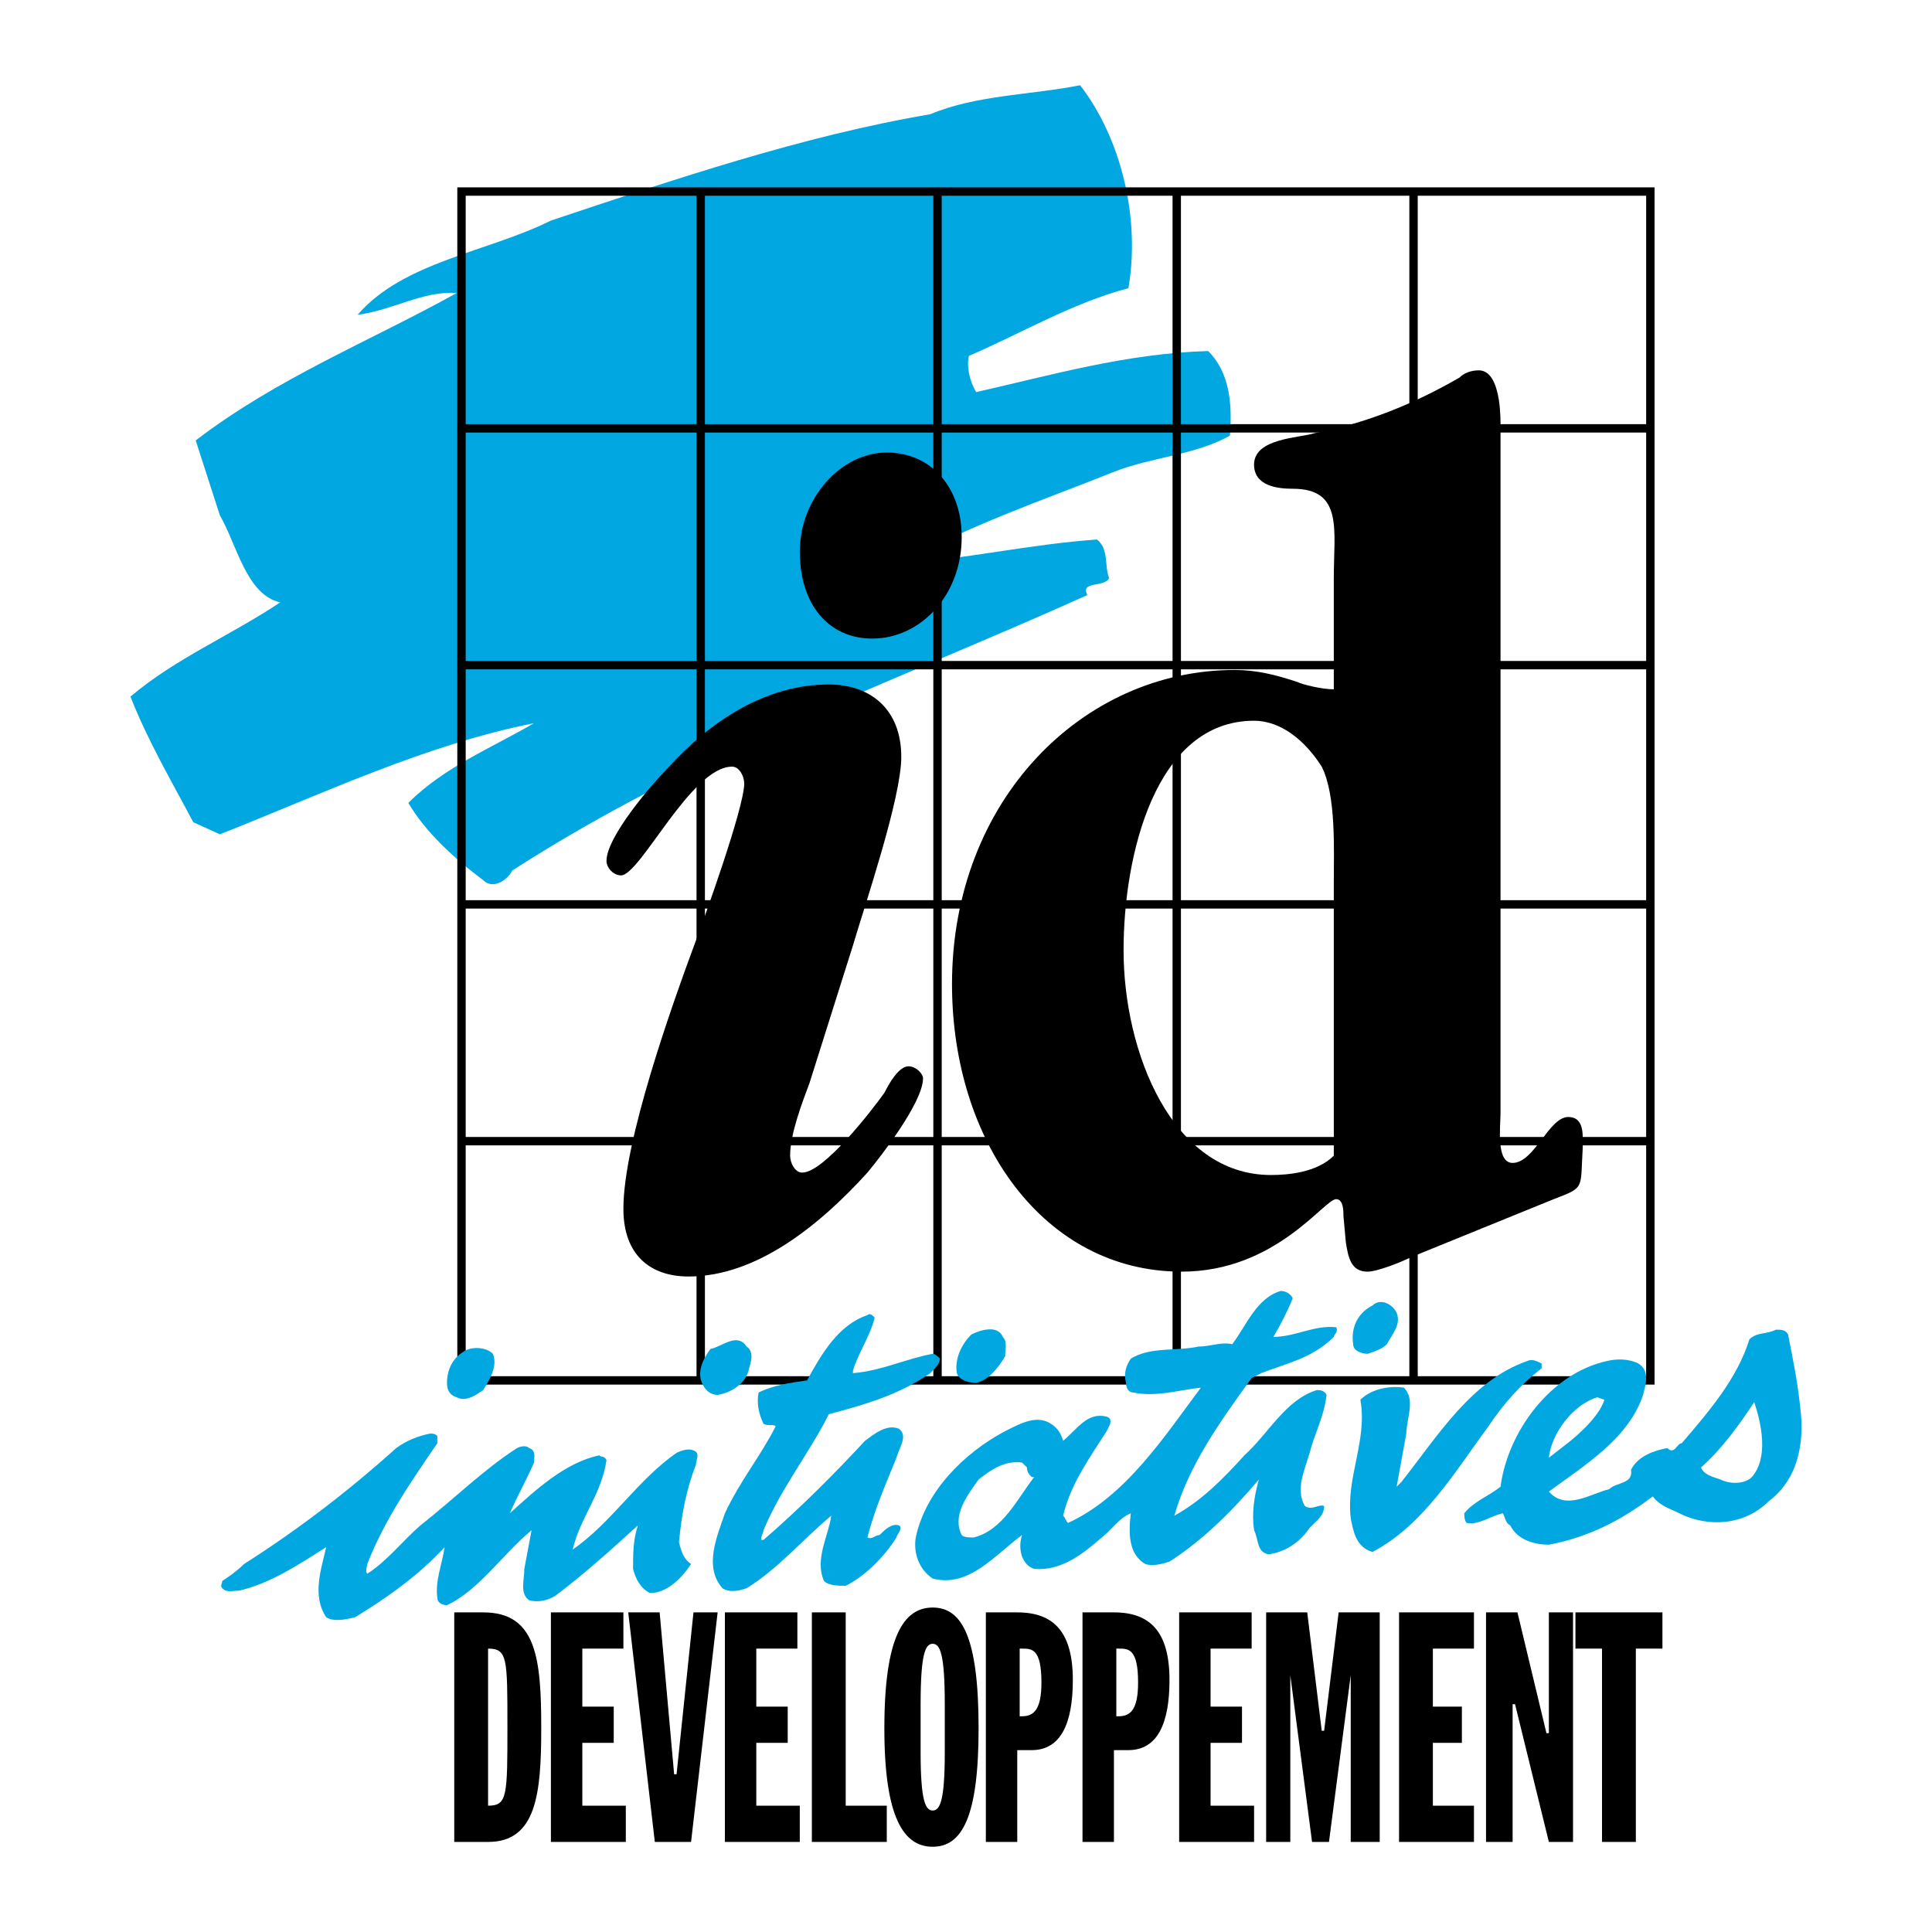 <?xml version="1.0" encoding="utf-8"?>
<!-- Generator: Adobe Illustrator 13.0.0, SVG Export Plug-In . SVG Version: 6.00 Build 14948)  -->
<!DOCTYPE svg PUBLIC "-//W3C//DTD SVG 1.0//EN" "http://www.w3.org/TR/2001/REC-SVG-20010904/DTD/svg10.dtd">
<svg version="1.0" id="Layer_1" xmlns="http://www.w3.org/2000/svg" xmlns:xlink="http://www.w3.org/1999/xlink" x="0px" y="0px"
	 width="192.756px" height="192.756px" viewBox="0 0 192.756 192.756" enable-background="new 0 0 192.756 192.756"
	 xml:space="preserve">
<g>
	<polygon fill-rule="evenodd" clip-rule="evenodd" fill="#FFFFFF" points="0,0 192.756,0 192.756,192.756 0,192.756 0,0 	"/>
	<polygon fill-rule="evenodd" clip-rule="evenodd" fill="#FFFFFF" points="46.044,137.723 164.656,137.723 164.656,19.111 
		46.044,19.111 46.044,137.723 	"/>
	<path fill-rule="evenodd" clip-rule="evenodd" fill="#00A7E1" d="M112.582,28.754c-5.545,1.447-10.848,4.581-15.911,6.75
		c-0.241,0.964,0,2.411,0.724,3.616c7.473-1.688,14.947-3.857,23.143-4.098c2.17,2.169,2.412,5.303,2.17,8.438
		c-3.375,1.929-7.955,2.17-11.57,3.616c-7.232,2.893-14.466,5.304-21.216,9.161c6.509-0.482,12.776-1.929,19.528-2.411
		c1.205,0.964,0.723,2.652,1.205,3.857c-0.482,0.964-2.893,0.241-2.17,1.688c-19.287,8.679-39.056,15.671-57.377,27.483
		c-0.482,0.964-1.929,1.929-2.893,0.964c-2.893-2.169-5.786-4.822-7.474-7.714c3.616-3.617,8.438-5.545,12.536-7.956
		c-10.848,2.17-20.974,6.992-31.34,11.09l-2.652-1.206c-2.17-4.098-4.581-8.197-6.268-12.536c4.581-3.857,9.884-6.027,14.947-9.402
		c-3.375-0.724-4.339-5.786-6.027-8.679l-2.411-7.473c8.196-6.269,17.357-9.884,26.037-14.706c-3.375-0.241-6.268,1.688-9.884,2.17
		c4.581-5.304,13.018-6.269,19.286-9.402c12.295-4.099,25.073-8.438,37.85-10.607c4.581-1.929,10.125-1.929,14.948-2.893
		C111.859,13.808,113.787,21.763,112.582,28.754L112.582,28.754z"/>
	<path fill-rule="evenodd" clip-rule="evenodd" d="M80.76,108.07c-0.723,1.928-1.929,5.062-1.929,7.232
		c0,0.723,0.482,1.688,1.206,1.688c2.169,0,6.991-6.268,8.197-7.955c0.482-0.965,1.446-2.652,2.411-2.652
		c0.723,0,1.446,0.723,1.446,1.205c0,2.41-4.339,7.955-5.545,9.402c-4.821,5.305-11.089,10.367-17.84,10.367
		c-3.857,0-6.509-2.17-6.509-6.752c0-6.75,4.822-20.25,7.232-26.759c0.724-1.929,4.822-13.259,4.822-15.67
		c0-0.724-0.482-1.688-1.206-1.688c-4.098,0-9.161,10.849-11.089,10.849c-0.723,0-1.446-0.723-1.446-1.447
		c0-2.411,4.58-7.714,6.026-9.161c4.34-4.822,9.885-8.438,16.153-8.438c4.098,0,7.232,2.411,7.232,7.232
		c0,4.099-3.616,14.707-4.822,18.805L80.76,108.07L80.76,108.07z M79.795,55.033c0-5.304,4.098-9.885,8.679-9.885
		c4.34,0,7.474,3.375,7.474,8.438c0,5.786-4.098,10.125-8.92,10.125C82.688,63.711,79.795,60.336,79.795,55.033L79.795,55.033z"/>
	<path fill-rule="evenodd" clip-rule="evenodd" d="M149.709,110.963c0,1.447-0.482,5.062,1.205,5.062c2.17,0,3.617-4.58,5.545-4.58
		c1.688,0,1.447,1.93,1.447,3.135c-0.242,4.098,0.24,3.857-2.893,5.062l-14.225,5.785c-0.965,0.482-3.375,1.447-4.34,1.447
		c-1.688,0-1.928-1.447-2.17-2.893l-0.24-2.652c0-0.482,0-1.688-0.725-1.688c-1.205,0-6.025,7.232-15.428,7.232
		c-13.742,0-22.903-13.02-22.903-28.689c0-18.322,13.019-31.34,28.206-31.34c2.17,0,4.1,0.482,6.27,1.206
		c0.48,0.241,2.41,0.723,3.615,0.723v-11.09c0-4.821,0.965-8.92-4.098-8.92c-1.447,0-3.857-0.241-3.857-2.411
		c0-2.652,4.58-2.652,6.027-3.134c5.062-0.964,9.883-2.893,14.465-5.545c0.48-0.482,1.205-0.723,1.928-0.723
		c1.93,0,2.17,3.616,2.17,5.303V110.963L149.709,110.963z M133.074,88.061c0-3.375,0.24-8.679-1.205-11.572
		c-1.688-2.652-4.1-4.581-6.75-4.581c-9.885,0-13.02,13.501-13.02,22.903c0,10.125,4.822,22.42,14.707,22.42
		c1.688,0,4.58-0.24,6.268-1.928V88.061L133.074,88.061z"/>
	<path fill-rule="evenodd" clip-rule="evenodd" d="M48.696,164.482c1.929,0,1.929,0.965,1.929,7.715c0,6.992,0,7.957-1.929,7.957
		V164.482L48.696,164.482z M45.321,183.77h3.375c4.822,0,5.304-4.822,5.304-11.33c0-6.992-0.482-11.572-5.786-11.572h-2.893V183.77
		L45.321,183.77z"/>
	<polygon fill-rule="evenodd" clip-rule="evenodd" points="54.964,160.867 62.196,160.867 62.196,164.482 58.098,164.482 
		58.098,170.27 61.232,170.27 61.232,173.885 58.098,173.885 58.098,180.154 62.438,180.154 62.438,183.77 54.964,183.77 
		54.964,160.867 	"/>
	<polygon fill-rule="evenodd" clip-rule="evenodd" points="62.679,160.867 65.812,160.867 67.259,177.02 67.5,177.02 
		69.188,160.867 71.599,160.867 68.947,183.77 65.331,183.77 62.679,160.867 	"/>
	<polygon fill-rule="evenodd" clip-rule="evenodd" points="72.322,160.867 79.554,160.867 79.554,164.482 75.456,164.482 
		75.456,170.27 78.59,170.27 78.59,173.885 75.456,173.885 75.456,180.154 79.795,180.154 79.795,183.77 72.322,183.77 
		72.322,160.867 	"/>
	<polygon fill-rule="evenodd" clip-rule="evenodd" points="81,160.867 84.376,160.867 84.376,180.154 88.474,180.154 88.474,183.77 
		81,183.77 81,160.867 	"/>
	<path fill-rule="evenodd" clip-rule="evenodd" d="M91.85,170.027c0-5.062,0.482-6.025,1.205-6.025c0.724,0,1.206,0.963,1.206,6.025
		v4.822c0,4.822-0.482,5.785-1.206,5.785c-0.723,0-1.205-0.963-1.205-5.785V170.027L91.85,170.027z M88.233,172.439
		c0,8.92,1.929,11.812,4.821,11.812c2.893,0,4.581-2.893,4.581-11.812c0-9.162-1.688-12.055-4.581-12.055
		C90.162,160.385,88.233,163.277,88.233,172.439L88.233,172.439z"/>
	<path fill-rule="evenodd" clip-rule="evenodd" d="M101.734,164.482h0.24c0.965,0,1.93,0,1.93,3.375c0,2.652-0.725,3.375-1.93,3.375
		h-0.24V164.482L101.734,164.482z M98.359,183.77h3.133v-9.16h1.447c2.893,0,4.098-2.652,4.098-6.992c0-4.822-1.928-6.75-5.545-6.75
		h-3.133V183.77L98.359,183.77z"/>
	<path fill-rule="evenodd" clip-rule="evenodd" d="M111.377,164.482h0.24c0.965,0,1.93,0,1.93,3.375c0,2.652-0.723,3.375-1.93,3.375
		h-0.24V164.482L111.377,164.482z M108.002,183.77h3.135v-9.16h1.445c2.893,0,4.098-2.652,4.098-6.992
		c0-4.822-1.928-6.75-5.543-6.75h-3.135V183.77L108.002,183.77z"/>
	<polygon fill-rule="evenodd" clip-rule="evenodd" points="117.645,160.867 124.877,160.867 124.877,164.482 120.779,164.482 
		120.779,170.27 123.914,170.27 123.914,173.885 120.779,173.885 120.779,180.154 125.119,180.154 125.119,183.77 117.645,183.77 
		117.645,160.867 	"/>
	<polygon fill-rule="evenodd" clip-rule="evenodd" points="126.324,160.867 130.422,160.867 131.869,172.68 132.109,172.68 
		133.557,160.867 137.654,160.867 137.654,183.77 134.762,183.77 134.762,167.135 134.762,167.135 132.592,183.77 130.904,183.77 
		128.734,167.135 128.734,167.135 128.734,183.77 126.324,183.77 126.324,160.867 	"/>
	<polygon fill-rule="evenodd" clip-rule="evenodd" points="139.584,160.867 147.057,160.867 147.057,164.482 142.959,164.482 
		142.959,170.27 145.852,170.27 145.852,173.885 142.959,173.885 142.959,180.154 147.057,180.154 147.057,183.77 139.584,183.77 
		139.584,160.867 	"/>
	<polygon fill-rule="evenodd" clip-rule="evenodd" points="148.262,160.867 151.396,160.867 154.289,172.92 154.531,172.92 
		154.531,160.867 156.941,160.867 156.941,183.77 154.531,183.77 151.156,170.027 150.914,170.027 150.914,183.77 148.262,183.77 
		148.262,160.867 	"/>
	<polygon fill-rule="evenodd" clip-rule="evenodd" points="159.834,164.482 157.182,164.482 157.182,160.867 165.861,160.867 
		165.861,164.482 163.209,164.482 163.209,183.77 159.834,183.77 159.834,164.482 	"/>
	<path fill="none" stroke="#000000" stroke-width="0.836" stroke-miterlimit="2.613" d="M46.044,137.723h118.612V19.111H46.044
		V137.723L46.044,137.723z M69.911,19.111v118.611 M93.537,19.111v118.611 M117.404,19.111v118.611 M141.029,19.111v118.611
		 M46.044,113.855h118.612 M46.044,90.23h118.612 M46.044,66.363h118.612 M46.044,42.737h118.612"/>
	<path fill-rule="evenodd" clip-rule="evenodd" fill="#00A7E1" d="M139.342,130.973c0.482,1.205-0.482,2.17-0.965,3.135
		c-0.48,0.482-1.205,0.723-1.928,0.963c-0.482,0-1.445-0.24-1.445-0.963c-0.242-1.688,0.48-3.135,1.928-3.857
		C137.654,129.527,138.859,130.008,139.342,130.973L139.342,130.973z"/>
	<path fill-rule="evenodd" clip-rule="evenodd" fill="#00A7E1" d="M87.269,131.455c-0.482,1.93-1.688,3.615-2.17,5.303V137
		c2.893-0.242,5.304-1.447,7.956-1.93c0.241,0,0.482,0.242,0.724,0.482c0,0.482-0.482,0.965-0.964,1.447
		c-3.134,2.17-6.509,3.135-10.125,4.098c-1.929,3.857-4.822,7.475-6.509,11.572c0,0.242-0.241,0.482-0.241,0.965h0.241
		c3.616-3.135,6.991-6.51,10.125-9.885c0.964-0.723,2.169-1.688,3.375-1.205c0.964,0.723,0,1.928-0.241,2.893
		c-0.964,2.412-2.169,5.062-2.893,7.955c0.482,0.242,0.724-0.24,1.206-0.24c0.482-0.482,1.206-1.205,1.929-0.965
		c0.482,0.242-0.241,0.965-0.241,1.205c-1.205,1.93-3.134,3.857-5.062,4.822c-0.723,0-1.688,0-2.17-0.482
		c-0.964-2.17,0.482-4.58,0.723-6.51c-2.893,2.412-5.303,5.305-8.438,7.234c-0.723,0.24-1.688,0.48-2.411,0
		c-1.929-2.17-0.482-5.305,0.241-7.475c1.447-3.133,3.616-5.785,5.063-8.68c-0.241-0.24-0.723,0-1.206-0.24
		c-0.482-0.965-0.723-2.17-0.482-3.135c1.446-0.723,3.134-0.963,4.821-1.205c1.447-2.652,3.134-5.545,6.027-6.51
		C86.787,130.973,87.028,131.213,87.269,131.455L87.269,131.455z"/>
	<path fill-rule="evenodd" clip-rule="evenodd" fill="#00A7E1" d="M100.047,133.385c0.48,0.48,0.24,1.205,0.24,1.928
		c-0.723,1.205-1.688,2.41-2.893,2.652c-0.724,0-1.688-0.242-1.929-0.965c-0.241-1.447,0.482-2.893,1.446-3.857
		C97.876,132.66,99.564,132.178,100.047,133.385L100.047,133.385z"/>
	<path fill-rule="evenodd" clip-rule="evenodd" fill="#00A7E1" d="M74.492,134.348c0.723,0.482,0.482,1.447,0.241,2.17
		c-0.241,1.447-1.688,2.41-3.134,2.652c-0.723,0-1.206-0.482-1.446-0.965c-0.724-1.205,0-2.652,0.723-3.615
		C72.081,134.348,73.527,132.902,74.492,134.348L74.492,134.348z"/>
	<path fill-rule="evenodd" clip-rule="evenodd" fill="#00A7E1" d="M49.178,135.07c0.482,1.207-0.241,2.412-0.964,3.617
		c-0.723,0.482-1.688,1.205-2.652,0.723c-0.724-0.24-0.964-0.723-0.964-1.445c0-1.207,0.482-2.412,1.688-3.135
		C47.008,134.348,48.455,134.348,49.178,135.07L49.178,135.07z"/>
	<path fill-rule="evenodd" clip-rule="evenodd" fill="#00A7E1" d="M153.807,136.035v0.482c-2.17,1.688-3.857,3.617-5.303,5.785
		c-3.375,4.582-6.51,9.885-11.572,12.537c-1.688-0.482-1.928-2.17-2.17-3.375c-0.482-4.098,1.688-7.715,0.965-11.812
		c0.965-0.965,2.65-1.447,4.34-1.205c1.205,1.205,0.24,3.133,0.24,4.58l-0.965,5.303l0.482-0.48
		c3.617-4.582,6.992-10.127,12.537-12.055C152.844,135.553,153.324,135.795,153.807,136.035L153.807,136.035z"/>
	<path fill-rule="evenodd" clip-rule="evenodd" fill="#00A7E1" d="M178.396,133.143c0.482,2.41,0.965,4.822,1.207,7.232
		c0.48,3.617-0.242,7.232-3.135,9.402c-2.41,2.41-6.027,2.652-8.92,1.205c-0.965-0.482-1.928-0.723-2.652-1.688
		c-3.133,2.41-6.51,4.098-10.365,4.822c-1.447,0-3.135-0.482-3.857-1.93c-0.482-0.24-0.482-0.723-0.725-1.205
		c-1.205,0.24-2.41,1.205-3.615,0.965c-0.242-0.242-0.242-0.725-0.242-0.965c0.965-1.205,2.412-1.688,3.617-2.652
		c0.723-5.545,5.062-11.33,10.607-12.535c0.965-0.242,2.17-0.242,3.135,0.24c1.205,0.723,0.723,2.17,0.48,3.135
		c-1.445,4.34-5.785,6.99-9.4,9.643c1.688,1.93,4.098,0.242,6.025-0.24c0.725-0.723,2.412-0.482,2.17-1.93
		c0.725-1.445,2.412-1.928,3.617-2.17c0.723,0.725,0.965-0.48,1.445-0.48c2.895-3.377,5.545-6.51,6.75-10.367
		c0.725-0.723,1.689-0.482,2.652-0.965C177.674,132.66,178.156,132.66,178.396,133.143L178.396,133.143z M159.352,139.41
		c-2.41,0.725-4.58,3.617-4.82,6.027l2.17-1.688c1.445-1.205,2.893-2.652,3.375-4.098L159.352,139.41L159.352,139.41z
		 M175.021,139.893c-1.445,2.17-3.133,4.58-5.303,6.51c0.24,0.723,1.205,0.965,1.928,1.205c0.965,0.482,2.412,0.482,3.135-0.24
		C176.469,145.438,175.746,142.062,175.021,139.893L175.021,139.893z"/>
	<path fill-rule="evenodd" clip-rule="evenodd" fill="#00A7E1" d="M43.633,143.268v0.725c-2.652,3.857-5.304,7.713-6.991,12.053
		c0,0.242-0.241,0.723,0,0.965c1.929-1.205,3.616-3.375,5.304-4.822c3.375-2.65,6.268-5.545,9.643-7.715
		c0.482-0.24,0.964-0.24,1.206,0c0.723,0.242,0.482,0.965,0.482,1.447c-0.723,1.688-1.688,3.375-2.411,5.062
		c2.652-2.41,5.545-5.062,8.92-5.785c0.241,0.24,0.482,0,0.724,0.482c-0.482,3.375-2.652,5.785-3.375,8.92
		c3.857-2.652,6.509-6.992,10.366-9.645c0.482-0.24,1.206-0.482,1.688-0.24c0.723,0.24,0.241,0.965,0.241,1.445
		c-0.964,2.412-1.446,5.062-1.688,7.715c0.241,0.965,0.482,1.688,1.206,2.17c-0.964,1.447-2.411,2.893-4.099,2.893
		c-0.964-0.48-1.446-1.445-1.688-2.41c0-1.447,0-2.893,0.482-4.34c-2.652,2.412-5.304,4.822-8.197,6.992
		c-0.723,0.482-1.688,0.723-2.652,0.482c-0.964-0.725-0.482-1.93-0.482-3.135c0.241-1.205,0.482-2.652,0.724-3.857
		c-2.893,2.41-5.304,6.027-8.438,7.475c-0.482,0-0.964-0.242-0.964-0.725c-0.241-1.688,0.482-3.375,0.723-5.062
		c-2.652,2.893-5.786,5.062-8.92,6.992c-0.964,0.24-2.17,0.482-2.893,0c-1.446-2.17-0.482-4.822,0-6.992
		c-2.652,1.688-5.545,3.617-8.679,4.34c-0.724,0-1.206,0.24-1.688-0.24c-0.241-0.242,0-0.482,0-0.725
		c0.723-0.482,1.446-0.965,2.17-1.688c5.303-3.375,10.366-7.232,15.188-11.572c0.964-0.723,2.169-1.205,3.375-1.445
		C43.151,143.027,43.392,143.027,43.633,143.268L43.633,143.268z"/>
	<path fill-rule="evenodd" clip-rule="evenodd" fill="#00A7E1" d="M128.977,129.527c-0.482,1.205-1.207,2.65-1.93,3.857
		c2.17,0,4.1-1.207,6.268-0.965c0.242,0.482-0.24,0.723-0.24,0.965c-2.17,2.168-4.822,2.65-7.232,3.615l-0.965,0.482
		c-3.133,4.34-6.268,8.678-7.715,13.74c2.652-1.445,4.822-3.615,6.992-6.025c2.41-2.17,4.098-5.545,7.232-6.51
		c0.24,0,0.723,0,0.965,0.482c-0.242,2.17-1.205,3.857-1.688,5.785c-0.482,1.688-1.447,3.617-0.482,5.305
		c0.723,0.482,1.445-0.242,1.928,0c0,0.963-0.723,1.445-1.445,2.17c-0.965,1.445-2.412,2.41-4.1,2.65
		c-1.205-0.24-0.963-1.445-1.445-2.41c-0.242-1.688,0-3.375,0.482-5.062l0,0c-2.652,3.135-5.545,6.027-8.922,8.197
		c-0.723,0.24-1.686,0.482-2.41,0.24c-1.688-0.965-1.688-3.133-1.445-5.062c-1.207,0.482-1.93,1.688-2.895,2.41
		c-1.928,1.688-4.098,3.375-6.75,3.135c-0.723-0.24-0.965-0.723-1.205-1.205c-0.24-0.723-0.24-1.447,0-2.17
		c-2.652,1.928-5.304,5.305-8.92,4.34c-1.446-0.965-1.929-2.652-1.688-4.1c0.964-4.58,4.822-8.438,8.92-10.607
		c1.447-0.723,3.135-1.688,4.58-0.723c0.725,0.482,0.965,0.965,1.205,1.688c1.447-1.205,2.412-2.893,4.34-2.41
		c0.725,0.24,0.242,0.963,0,1.445c-1.688,2.652-3.615,5.305-4.34,8.438c0.242,0.242,0.242,0.482,0.482,0.725
		c5.787-2.652,9.645-8.68,13.26-13.5c-2.17,0.24-4.58,0.963-6.75,0.48c-0.482,0-0.723-0.48-0.723-0.963
		c-0.242-0.965,0-1.688,0.482-2.412c1.928-1.205,4.58-0.723,6.75-1.205c1.205,0,2.17-0.482,3.375-0.24
		c1.445-1.93,2.41-4.58,4.82-5.305C128.252,128.803,128.734,129.045,128.977,129.527L128.977,129.527z M101.975,145.92
		c-1.688-0.24-3.133,0.723-4.339,1.688c-1.205,1.688-2.652,3.615-1.688,5.545c0.241,0.24,0.723,0.24,1.206,0.24
		c2.894-0.723,4.339-3.855,6.026-6.025h-0.24c-0.242-0.242-0.482-0.482-0.482-0.965L101.975,145.92L101.975,145.92z"/>
</g>
</svg>
